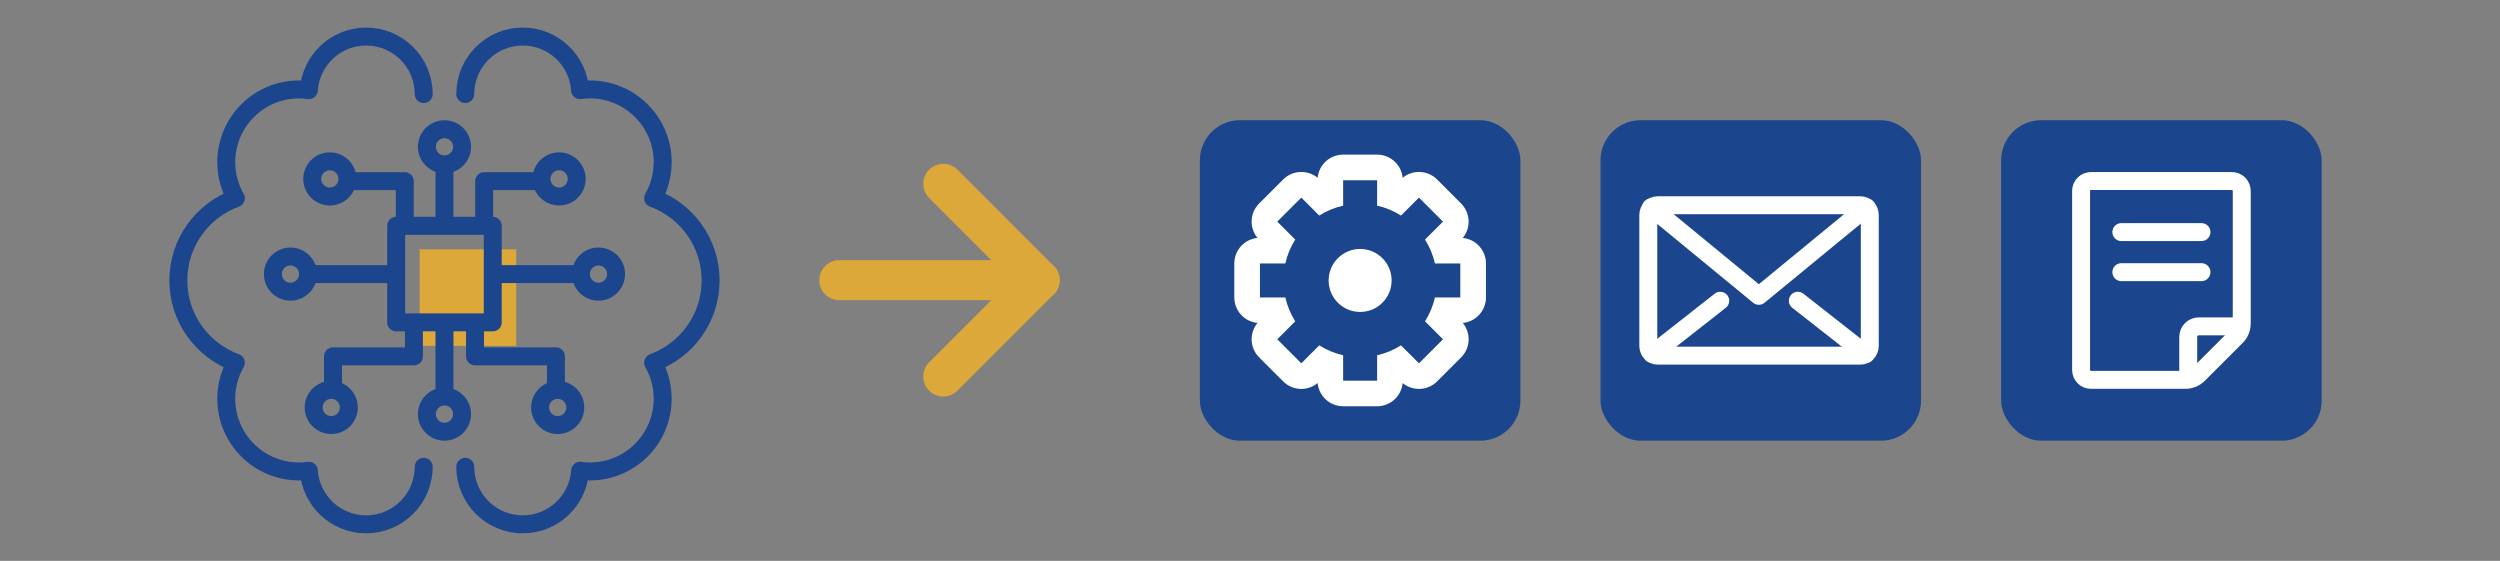 <?xml version="1.0" encoding="UTF-8"?>
<svg id="_レイヤー_1" data-name="レイヤー_1" xmlns="http://www.w3.org/2000/svg" version="1.1" viewBox="0 0 312 70">
  <rect x="0" y="0" width="312" height="70" fill="#808080" stroke="none"/>
  <!-- Generator: Adobe Illustrator 29.1.0, SVG Export Plug-In . SVG Version: 2.1.0 Build 142)  -->
  <defs>
    <style>
      .st0 {
        stroke-width: 3.2px;
      }

      .st0, .st1, .st2, .st3 {
        stroke-linecap: round;
        stroke-linejoin: round;
      }

      .st0, .st2 {
        stroke: #fff;
      }

      .st0, .st4 {
        fill: #fff;
      }

      .st5 {
        fill: #dca839;
      }

      .st1 {
        stroke: #dca839;
        stroke-width: 5px;
      }

      .st1, .st2, .st3 {
        fill: none;
      }

      .st2, .st3 {
        stroke-width: 2.24px;
      }

      .st3 {
        stroke: #1b458c;
      }

      .st6 {
        fill: #1b458c;
      }
    </style>
  </defs>
  <rect class="st6" x="149.744" y="15" width="40" height="40" rx="5" ry="5"/>
  <rect class="st6" x="199.744" y="15" width="40" height="40" rx="5" ry="5"/>
  <g>
    <path class="st2" d="M205.707,26.822v16.356c0,.666.528,1.207,1.179,1.207h25.284c.651,0,1.179-.54,1.179-1.207v-16.356c0-.666-.528-1.207-1.179-1.207h-25.284c-.651,0-1.179.54-1.179,1.207Z"/>
    <line class="st2" x1="206.2" y1="44.193" x2="214.686" y2="37.533"/>
    <line class="st2" x1="224.37" y1="37.533" x2="232.856" y2="44.193"/>
    <polyline class="st2" points="232.948 25.869 219.504 36.919 206.06 25.869"/>
  </g>
  <rect class="st6" x="249.744" y="15" width="40" height="40" rx="5" ry="5"/>
  <g>
    <path class="st0" d="M172.076,35c0,1.288-1.044,2.331-2.331,2.331s-2.331-1.044-2.331-2.331,1.044-2.331,2.331-2.331,2.331,1.044,2.331,2.331Z"/>
    <path class="st4" d="M171.865,22.497v3.167c1.074.243,2.076.667,2.979,1.237l2.242-2.242,2.999,2.999-2.242,2.242c.57.903.994,1.906,1.237,2.98h3.167v4.241h-3.167c-.243,1.074-.667,2.076-1.237,2.98l2.242,2.242-2.999,2.999-2.242-2.242c-.903.57-1.906.994-2.979,1.237v3.167h-4.241v-3.167c-1.074-.243-2.076-.667-2.98-1.237l-2.242,2.242-2.999-2.999,2.242-2.242c-.57-.903-.994-1.906-1.237-2.98h-3.167v-4.241h3.167c.243-1.074.667-2.076,1.237-2.98l-2.242-2.242,2.999-2.999,2.242,2.242c.903-.57,1.906-.994,2.98-1.237v-3.167h4.241M171.865,19.297h-4.241c-1.664,0-3.031,1.27-3.185,2.893-.589-.487-1.313-.731-2.036-.731-.819,0-1.638.312-2.263.937l-2.999,2.999c-1.177,1.177-1.245,3.041-.207,4.298-1.623.154-2.893,1.522-2.893,3.185v4.241c0,1.664,1.27,3.031,2.893,3.185-1.039,1.257-.97,3.122.207,4.298l2.999,2.999c.6.6,1.414.937,2.263.937.746,0,1.465-.26,2.036-.731.154,1.624,1.521,2.894,3.185,2.894h4.241c1.664,0,3.031-1.27,3.185-2.893.571.47,1.29.731,2.036.731.849,0,1.663-.337,2.263-.937l2.999-2.999c1.177-1.177,1.245-3.041.207-4.298,1.623-.154,2.893-1.522,2.893-3.185v-4.241c0-1.664-1.27-3.031-2.894-3.186.47-.571.731-1.29.731-2.036,0-.849-.337-1.663-.937-2.263l-2.999-2.999c-.625-.625-1.444-.937-2.263-.937-.723,0-1.446.243-2.036.731-.154-1.623-1.522-2.893-3.185-2.893h0Z"/>
  </g>
  <g>
    <path class="st2" d="M278.535,22.594h-17.582c-.682,0-1.234.552-1.234,1.234v22.343c0,.682.552,1.234,1.234,1.234h11.781c.617,0,1.208-.245,1.644-.681l4.71-4.71c.436-.436.681-1.027.681-1.644v-16.543c0-.682-.552-1.234-1.234-1.234Z"/>
    <path class="st2" d="M279.581,40.728h-5.17c-.728,0-1.319.59-1.319,1.319v5.17"/>
  </g>
  <line class="st2" x1="264.744" y1="28.965" x2="274.744" y2="28.965"/>
  <line class="st2" x1="264.744" y1="33.965" x2="274.744" y2="33.965"/>
  <g>
    <rect class="st5" x="52.375" y="31.111" width="12.053" height="12.053"/>
    <g>
      <g>
        <path class="st3" d="M57.665,18.321c0,1.212-.983,2.195-2.195,2.195s-2.195-.983-2.195-2.195.983-2.195,2.195-2.195,2.195.983,2.195,2.195Z"/>
        <line class="st3" x1="55.47" y1="20.642" x2="55.47" y2="27.964"/>
        <circle class="st3" cx="55.47" cy="51.679" r="2.195"/>
        <line class="st3" x1="55.47" y1="49.358" x2="55.47" y2="40.344"/>
        <path class="st3" d="M36.249,32.011c1.212,0,2.195.983,2.195,2.195s-.983,2.195-2.195,2.195-2.195-.983-2.195-2.195.983-2.195,2.195-2.195Z"/>
        <line class="st3" x1="38.569" y1="34.206" x2="48.935" y2="34.206"/>
        <path class="st3" d="M42.715,20.777c.857.857.857,2.247,0,3.104-.857.857-2.247.857-3.104,0-.857-.857-.857-2.247,0-3.104.857-.857,2.247-.857,3.104,0Z"/>
        <circle class="st3" cx="41.339" cy="50.852" r="2.195"/>
        <rect class="st3" x="49.444" y="28.18" width="12.053" height="12.053"/>
        <polyline class="st3" points="43.726 22.608 50.516 22.608 50.516 27.964"/>
        <polyline class="st3" points="41.56 48.597 41.56 44.471 51.657 44.471 51.657 40.695"/>
        <path class="st3" d="M74.691,32.011c-1.212,0-2.195.983-2.195,2.195s.983,2.195,2.195,2.195,2.195-.983,2.195-2.195-.983-2.195-2.195-2.195Z"/>
        <line class="st3" x1="72.371" y1="34.206" x2="62.005" y2="34.206"/>
        <path class="st3" d="M68.224,20.777c-.857.857-.857,2.247,0,3.104.857.857,2.247.857,3.104,0,.857-.857.857-2.247,0-3.104-.857-.857-2.247-.857-3.104,0Z"/>
        <circle class="st3" cx="69.601" cy="50.852" r="2.195"/>
        <polyline class="st3" points="67.214 22.608 60.424 22.608 60.424 27.964"/>
        <polyline class="st3" points="69.38 48.597 69.38 44.471 59.283 44.471 59.283 40.695"/>
      </g>
      <g>
        <path class="st3" d="M52.876,11.742c0-3.965-3.215-7.18-7.18-7.18-3.8,0-6.902,2.954-7.155,6.689-.4-.054-.806-.092-1.221-.092-5.016,0-9.083,4.066-9.083,9.083,0,1.636.439,3.167,1.196,4.493-4.185,1.537-7.177,5.546-7.177,10.264s2.992,8.727,7.177,10.264c-.757,1.326-1.196,2.857-1.196,4.493,0,5.016,4.066,9.083,9.083,9.083.415,0,.821-.038,1.221-.092.253,3.736,3.356,6.69,7.155,6.69,3.965,0,7.18-3.215,7.18-7.18"/>
        <path class="st3" d="M58.063,11.742c0-3.965,3.215-7.18,7.18-7.18,3.8,0,6.902,2.954,7.155,6.689.4-.054.806-.092,1.221-.092,5.016,0,9.083,4.066,9.083,9.083,0,1.636-.439,3.167-1.196,4.493,4.185,1.537,7.177,5.546,7.177,10.264s-2.992,8.727-7.177,10.264c.757,1.326,1.196,2.857,1.196,4.493,0,5.016-4.066,9.083-9.083,9.083-.415,0-.821-.038-1.221-.092-.253,3.736-3.355,6.69-7.155,6.69-3.965,0-7.18-3.215-7.18-7.18"/>
      </g>
    </g>
  </g>
  <g>
    <line class="st1" x1="104.744" y1="34.965" x2="129.744" y2="34.965"/>
    <polyline class="st1" points="117.724 22.944 129.744 34.965 117.724 46.986"/>
  </g>
</svg>